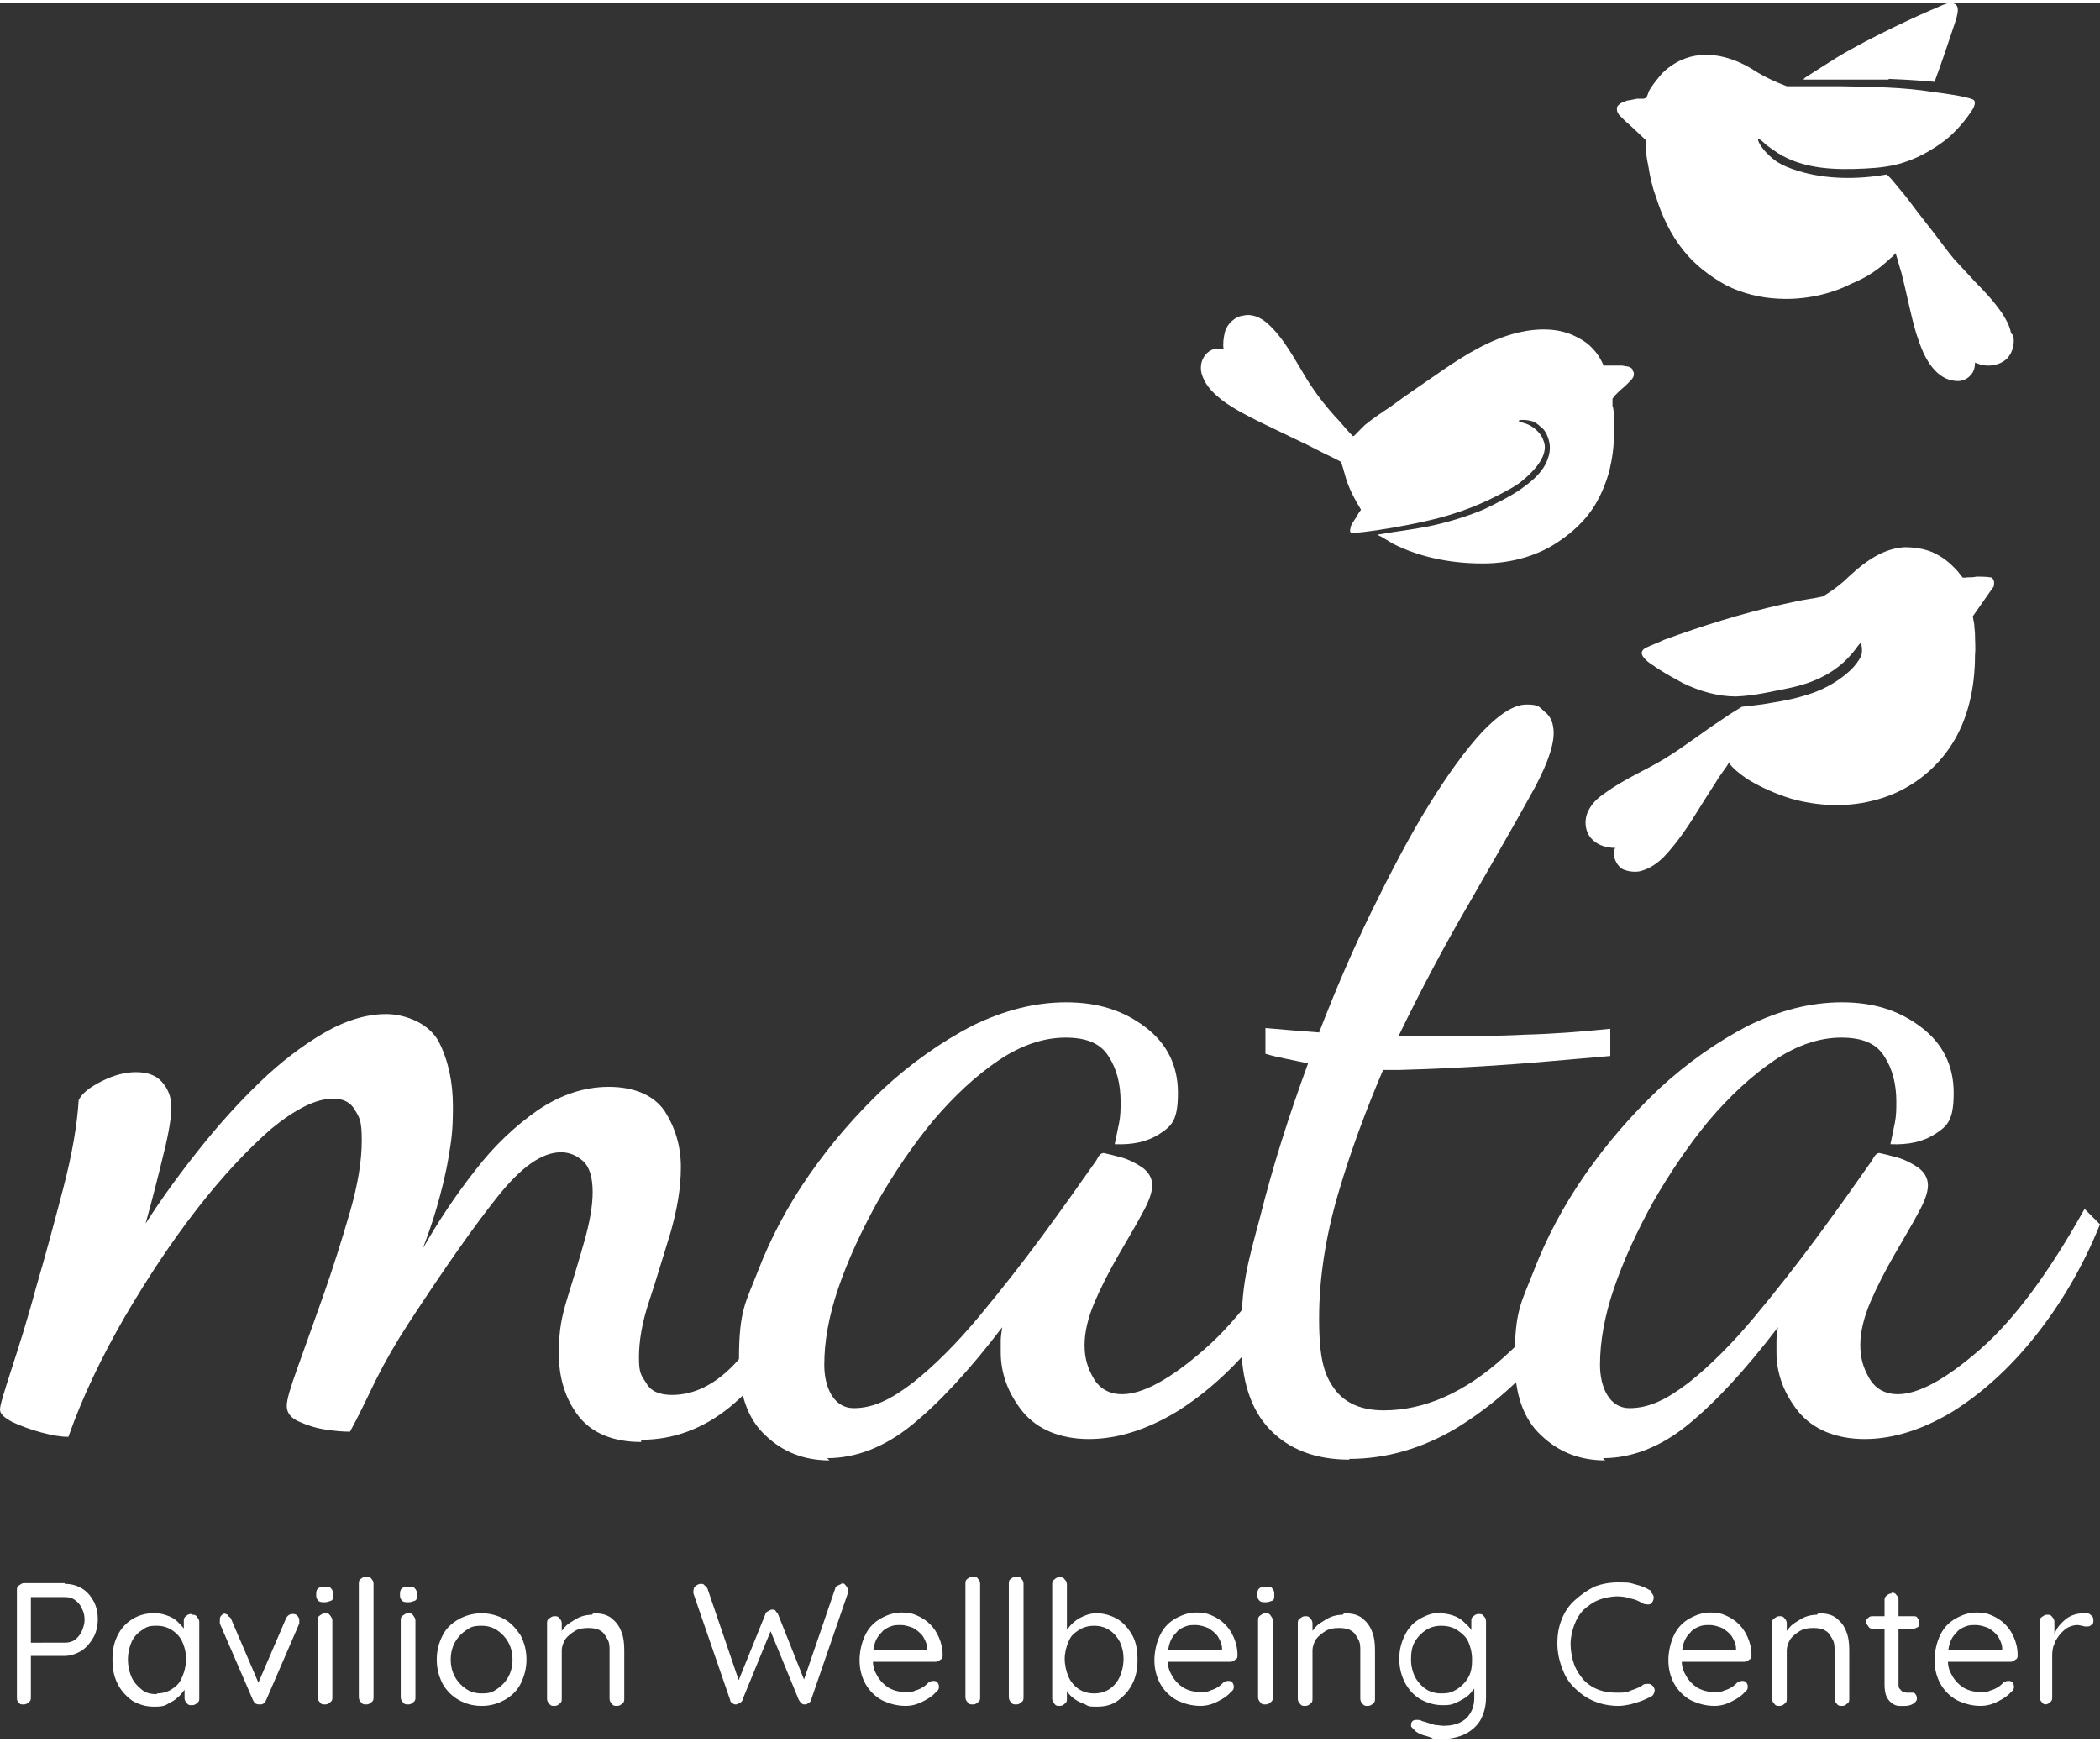 <?xml version="1.0" encoding="UTF-8"?> <svg xmlns="http://www.w3.org/2000/svg" preserveAspectRatio="xMidYMid meet" data-bbox="8.4 4.5 285.6 236.1" viewBox="8.4 4.5 285.6 236.1" height="248.9" width="300" data-type="color" role="presentation" aria-hidden="true" aria-label=""><rect x="8.4" y="4.5" width="285.6" height="236.1" fill="#333333" stroke="none"/><g><path fill="#ffffff" d="M230.6 54.7v.4c0 .2-.2.5-.5.8l-.6.6-.8.7-.7.7-.3.4v1c.1 0 .2 1.2.2 1.2V63c0 1.7-.2 3.3-.6 5-.5 1.9-1.3 3.8-2.4 5.4s-2.6 3-4.2 4.1c-2.9 2.1-6.5 3.1-10 3.2-4.4.1-9-.7-12.9-2.7-.7-.4-1.4-.9-2.1-1.2 2.2-.4 4.8-.7 6.8-1.1 2.5-.5 5.2-1.3 7.6-2.3 1.7-.8 3.5-1.7 5-2.7 1.4-1 2.7-2 3.5-3.5.5-1.1.8-2.1.4-3.4-.2-.6-.5-1.3-1.1-1.7-.3-.3-.6-.5-1-.7-1.2-.4-2.9-.2-1.3.2s2.4 1.7 2.5 1.9c.2.4.4.9.4 1.4 0 2.1-2.6 4.2-3.5 4.9-1.3.9-2.8 1.6-4.2 2.3-1.5.7-3 1.3-4.6 1.8-4.4 1.5-13.7 2.9-14.1 2.6-.2-.2 0-.6 0-.8.1-.3.3-.6.5-.9.3-.4.5-.9.9-1.4-.8-1.3-1.5-2.6-2-4.1-.1-.4-.7-2.4-.7-2.4-.9-.5-1.8-.9-2.6-1.3-1-.5-1.9-1-2.8-1.4-1.9-.9-3.7-1.8-5.6-2.7-1.8-.9-3.6-1.8-5.2-3-1-.8-2.1-1.8-2.6-3.1-.3-.7-.4-1.5-.1-2.3s1-1.5 1.9-1.6h1c-.1-.7 0-1.5.2-2.3.3-1.1 1.4-2.1 2.5-2.2 1.2-.3 2.4.3 3.2 1 2.3 2 3.8 5 5.4 7.6 1.3 2.1 2.8 4 4.5 5.8.6.7 1.2 1.4 1.8 2 .2 0 .6-.5.7-.6l.9-.9c1.1-.9 2.3-1.7 3.5-2.5 2.3-1.7 4.7-3.3 7-4.9 3.2-2.2 6.6-4.3 10.4-5.2 2.6-.6 5.6-.7 8.1.7.8.4 1.5.9 2.1 1.6.6.6 1.1 1.5 1.4 2.2h2.5l.6.1c.3 0 .7.2.8.4.1 0 0 .3.2.4" data-color="1"></path><path fill="#ffffff" d="m279.5 83.9-2.8 4 .2 1.1c0 .5.1.9.1 1.4 0 .9.1 1.9 0 2.8 0 4.3-.9 8.8-3.4 12.5s-6.3 6.3-10.6 7.3c-3.6.9-7.5.7-11-.3-2-.6-4-1.5-5.7-2.5-1.4-.9-2.4-1.8-2.7-2.3v-.2c-.5.9-1.3 1.8-1.8 2.7-1.1 1.7-1.8 2.8-2.6 4.1-1.3 2.1-2.7 4.2-4.5 6.1-.9.9-2 1.7-3.4 2-.7.1-1.5 0-2.2-.3-.7-.4-1.2-1.3-1.2-2.1 0-.3 0-.6.2-.8-1.1 0-2.3-.3-3.1-1.1-1-.9-1.2-2.5-.7-3.7s1.4-2 2.3-2.6c2.7-2 5.7-3.2 8.3-4.8s5-3.5 7.6-5.2c1-.7 1.8-1.2 2.8-1.8 0 0 2.9-.3 3.8-.5 2-.3 3.9-.7 5.9-1.4 1.9-.7 3.6-1.7 5.1-3.1.5-.5 1.1-1.2 1.4-1.9s0-1.8 0-1.8c-.1 0-.3.3-.4.4-.5.7-1 1.3-1.6 1.9-2 2-4.7 3.2-7.5 3.8-2.5.5-4.9 1.1-7.5 1.2-2.5 0-4.9-.7-7.2-1.8-1.1-.6-2.2-1.2-3.3-1.9-.7-.5-1.7-1-2.2-1.8-.3-.5 0-.9.4-1.1.8-.4 1.7-.7 2.5-1.1 5.2-1.9 10.6-3.6 16-4.8 1.3-.3 2.7-.6 4-.8.2 0 1.1-.2 1.6-.3 1-.6 2-1.3 2.9-2.1 2.1-2 4.8-4.4 8.2-4.6 1.7 0 3.4.3 4.8 1.2.7.4 1.3.9 1.9 1.5.3.3.6.6.8.9l.4.5c0 .1.7 0 .7 0 .4 0 .8 0 1.2-.1.2 0 1.4 0 1.9.1.3 0 .4.3.5.6 0 .2 0 .5-.1.8Z" data-color="1"></path><path fill="#ffffff" d="M265.2 14.8c3 .1 6.2.4 6.3.4 1-2.7 1.8-5.1 2.7-7.8.5-1.5.9-2.9-.5-2.9-.4 0-.6 0-2.1.7-1.5.6-8.8 3.9-13.4 6.7-1.3.8-3.3 2.1-4.1 2.6-.2.1-.5.4-.4.4h11.6Z" data-color="1"></path><path fill="#ffffff" d="M281.9 49.4c-.2-1.1-.7-1.9-1.2-2.7-1.1-1.6-2.3-2.9-3.6-4.2-.8-.9-1.6-1.7-2.4-2.6-.8-.8-1.5-1.8-2.2-2.7-1.4-1.9-2.9-3.7-4.3-5.6-.8-1.1-1.7-2.1-2.6-3.2l-.6-.6c-3.9.7-8.3.7-12.1-.5-1-.3-2-.7-2.8-1.2-2.3-1.6-3-3.5-2.4-3.1.2.2.3.2.5.4.6.6 1.3 1 2 1.5 3.5 2.2 7.8 2.3 11.8 2.1 2-.1 3.9-.3 5.8-1 1.7-.6 3.3-1.5 4.8-2.6.1-.1.3-.2.4-.3 1.4-1.1 2.7-2.7 3.3-3.6.7-.9.9-1.7.4-1.9-.9-.4-3.6-.8-5.3-1-4.2-.7-8.5-.7-12.7-.8h-7.3c-1.6-.6-3.1-1.3-4.5-2.2-2.4-1.5-5.5-2.6-8.6-1.8-1.5.4-2.8 1.2-3.9 2.3-.5.6-1 1.2-1.4 1.8-.2.3-.4.6-.5 1l-.2.5-.4.1h-.9c-.3.1-.6.1-.9.2 0 0-.5 0-.7.2-.3 0-.5.2-.7.3-.2.2-.4.3-.4.6s0 .5.3.9l.8.8 1 .9 1.8 1.7v.7l.1 1c0 .7.2 1.4.3 2 .2 1.3.5 2.7 1 4 .8 2.6 2 5.2 3.8 7.4 1.5 1.9 3.6 3.5 5.8 4.7 2.2 1.1 4.7 1.7 7.1 1.8 3.4.2 7.1-.6 9.8-2 2.2-.9 3.7-1.9 5.4-3.5.3-.2.5-.5.7-.7.3.9.5 1.8.8 2.7.7 2.7 1.2 5.5 2 8.2.6 1.8 1.2 3.7 2.7 5.2.7.7 1.7 1.3 3 1.3.6 0 1.3-.3 1.7-.8.5-.5.6-1.2.6-1.7.5.2 1.1.4 1.8.4.9 0 1.9-.3 2.6-1 .8-.9 1-2.1.8-3.1Z" data-color="1"></path><path fill="#ffffff" d="M17.2 219.5c.9 0 1.6.2 2.3.6s1.2 1 1.6 1.7.6 1.6.6 2.5-.2 1.8-.6 2.5-.9 1.3-1.6 1.8c-.7.4-1.5.7-2.3.7h-4.8l.2-.3v5.9c0 .3 0 .5-.3.7-.2.2-.4.3-.7.3s-.5 0-.7-.3c-.2-.2-.2-.4-.2-.7v-14.5c0-.3 0-.5.3-.7s.4-.3.7-.3h5.5Zm0 8c.5 0 1-.1 1.4-.4s.7-.7.9-1.1c.2-.5.4-1 .4-1.6s-.1-1.1-.4-1.6c-.2-.5-.5-.8-.9-1.1s-.8-.4-1.4-.4h-4.8l.2-.3v6.7l-.2-.2z" data-color="1"></path><path fill="#ffffff" d="M34.5 223.7c.3 0 .5 0 .7.3s.3.4.3.7V235c0 .3 0 .5-.3.7-.2.2-.4.3-.7.3s-.5 0-.7-.3c-.2-.2-.3-.4-.3-.7v-2.2h.4c0 .3-.1.7-.4 1.1s-.6.8-1 1.1c-.4.4-.9.6-1.4.9s-1.2.3-1.8.3c-1.1 0-2-.3-2.9-.8-.8-.6-1.5-1.3-2-2.3s-.7-2-.7-3.3.2-2.3.7-3.3a5.37 5.37 0 0 1 4.8-3c1 0 1.3.1 1.9.3q.9.3 1.5.9c.4.4.8.8 1 1.2.2.5.4.9.4 1.4h-.6v-2.7c0-.3 0-.5.3-.7.2-.2.4-.3.7-.3Zm-4.8 10.7q1.2 0 2.1-.6c.9-.6 1.1-1 1.4-1.7s.5-1.5.5-2.4-.2-1.6-.5-2.3-.8-1.2-1.4-1.6q-.9-.6-2.1-.6c-1.2 0-1.4.2-2 .6s-1.1.9-1.4 1.6-.5 1.5-.5 2.4.2 1.7.5 2.4.8 1.2 1.4 1.7 1.3.6 2.1.6Z" data-color="1"></path><path fill="#ffffff" d="M38.9 223.6c.2 0 .4 0 .5.2s.3.2.4.4l3.9 9.1-.4.2 4-9.3q.3-.6.9-.6c.2 0 .4 0 .6.2q.3.3.3.6v.5l-4.5 10.4c-.2.4-.4.6-.8.6-.2 0-.4 0-.6-.1s-.3-.3-.4-.5l-4.5-10.4v-.5c0-.2 0-.4.2-.6s.4-.3.7-.3Z" data-color="1"></path><path fill="#ffffff" d="M52.6 222c-.4 0-.7 0-.9-.2s-.3-.4-.3-.7v-.3c0-.3.1-.6.3-.7.2-.2.5-.2.9-.2s.7 0 .8.2c.2.2.3.4.3.7v.3c0 .3 0 .6-.3.7s-.5.2-.9.2Zm1 12.9c0 .3 0 .5-.3.7-.2.2-.4.3-.7.3s-.5 0-.7-.3c-.2-.2-.3-.4-.3-.7v-10.4c0-.3 0-.5.3-.7s.4-.3.7-.3.5 0 .7.3.3.4.3.7z" data-color="1"></path><path fill="#ffffff" d="M59.2 234.9c0 .3 0 .5-.3.7-.2.2-.4.3-.7.3s-.5 0-.7-.3c-.2-.2-.3-.4-.3-.7v-15.4c0-.3 0-.5.3-.7s.4-.3.7-.3.5 0 .7.3c.2.2.3.4.3.7z" data-color="1"></path><path fill="#ffffff" d="M64 222c-.4 0-.7 0-.9-.2s-.3-.4-.3-.7v-.3c0-.3.1-.6.3-.7.2-.2.5-.2.9-.2s.7 0 .8.2c.2.2.3.4.3.7v.3c0 .3 0 .6-.3.7s-.5.2-.9.2Zm.9 12.9c0 .3 0 .5-.3.7-.2.2-.4.3-.7.3s-.5 0-.7-.3c-.2-.2-.3-.4-.3-.7v-10.4c0-.3 0-.5.3-.7s.4-.3.7-.3.5 0 .7.3.3.4.3.7z" data-color="1"></path><path fill="#ffffff" d="M80 229.8c0 1.2-.3 2.3-.8 3.3s-1.3 1.7-2.2 2.2-1.9.8-3.1.8-2.2-.3-3.1-.8-1.7-1.3-2.2-2.2c-.5-1-.8-2-.8-3.3s.3-2.3.8-3.3 1.3-1.7 2.2-2.2 2-.8 3.1-.8 2.2.3 3.1.8 1.6 1.3 2.2 2.2c.5 1 .8 2 .8 3.3m-1.9 0q0-1.35-.6-2.4c-.4-.7-.9-1.2-1.5-1.6q-.9-.6-2.1-.6c-1.2 0-1.5.2-2.1.6s-1.1.9-1.5 1.6-.6 1.5-.6 2.4.2 1.7.6 2.4.9 1.2 1.5 1.6q.9.6 2.1.6c1.2 0 1.5-.2 2.1-.6s1.1-.9 1.5-1.6q.6-1.05.6-2.4" data-color="1"></path><path fill="#ffffff" d="M89.1 223.5c1.1 0 1.9.2 2.5.7s1 1 1.3 1.8c.3.7.4 1.6.4 2.5v6.6c0 .3 0 .5-.3.7-.2.2-.4.3-.7.3s-.5 0-.7-.3c-.2-.2-.3-.4-.3-.7v-6.5c0-.6 0-1.1-.3-1.6s-.5-.9-.9-1.1c-.4-.3-1-.4-1.7-.4s-1.3.1-1.8.4-1 .7-1.3 1.1c-.3.5-.5 1-.5 1.6v6.5c0 .3 0 .5-.3.7-.2.2-.4.3-.7.3s-.5 0-.7-.3c-.2-.2-.3-.4-.3-.7v-10.2c0-.3 0-.5.3-.7s.4-.3.7-.3.5 0 .7.3c.2.2.3.4.3.7v1.7l-.5.5c0-.4.3-.8.5-1.2.3-.4.6-.8 1.1-1.1s.9-.6 1.4-.8 1.1-.3 1.6-.3Z" data-color="1"></path><path fill="#ffffff" d="M122.7 219.4c.3 0 .5 0 .7.3.2.2.3.4.3.7v.4l-5 14.5c0 .2-.2.3-.3.4-.2.1-.3.2-.5.2s-.4 0-.5-.2c-.2-.1-.3-.3-.4-.5l-3.9-9.5h.2l-3.9 9.5c0 .2-.2.4-.4.5s-.4.2-.5.2c-.2 0-.3 0-.5-.2-.2-.1-.3-.2-.3-.4l-5-14.5v-.3c0-.3.1-.6.3-.7.2-.2.5-.3.7-.3s.4 0 .5.2c.2.1.3.3.4.4L109 233h-.3l3.8-9.4c0-.2.2-.3.4-.4s.3-.2.5-.2.4 0 .5.2.3.3.3.4l3.7 9.3h-.3c0 .1 4.4-12.8 4.4-12.8 0-.2.2-.3.4-.4s.4-.2.6-.2Z" data-color="1"></path><path fill="#ffffff" d="M131.6 236.1c-1.2 0-2.3-.3-3.3-.8-.9-.5-1.7-1.3-2.2-2.2s-.8-2-.8-3.2.3-2.5.8-3.5 1.2-1.7 2.1-2.2 1.8-.8 2.8-.8 1.4.1 2.1.4q1.05.45 1.8 1.2t1.2 1.8c.3.7.5 1.5.5 2.4 0 .2 0 .5-.3.6-.2.2-.4.3-.7.3h-9.3l-.4-1.6h9l-.4.3v-.5c0-.6-.3-1.2-.6-1.7-.4-.5-.8-.8-1.3-1.1-.5-.2-1.1-.4-1.7-.4s-.9 0-1.4.2-.9.4-1.2.8c-.4.4-.7.8-.9 1.4q-.3.9-.3 2.1c0 1.2.2 1.7.6 2.4s.9 1.2 1.5 1.6c.7.4 1.4.6 2.3.6s1 0 1.4-.2c.4-.1.8-.3 1.1-.5s.5-.4.7-.6c.2-.1.4-.2.6-.2s.4 0 .6.2c.1.2.2.3.2.6s-.1.5-.4.7c-.4.5-1 .9-1.8 1.3s-1.5.6-2.4.6Z" data-color="1"></path><path fill="#ffffff" d="M141.7 234.9c0 .3 0 .5-.3.7-.2.2-.4.3-.7.3s-.5 0-.7-.3c-.2-.2-.3-.4-.3-.7v-15.4c0-.3 0-.5.3-.7s.4-.3.7-.3.5 0 .7.3c.2.2.3.4.3.7z" data-color="1"></path><path fill="#ffffff" d="M147.6 234.9c0 .3 0 .5-.3.7-.2.2-.4.3-.7.3s-.5 0-.7-.3c-.2-.2-.3-.4-.3-.7v-15.4c0-.3 0-.5.3-.7s.4-.3.7-.3.5 0 .7.3c.2.2.3.4.3.7z" data-color="1"></path><path fill="#ffffff" d="M157.5 223.5c1.1 0 2 .3 2.9.8.8.5 1.5 1.3 2 2.2s.7 2 .7 3.3-.2 2.3-.7 3.3-1.2 1.7-2 2.3-1.8.8-2.8.8-1.1 0-1.6-.3c-.5-.2-1-.4-1.4-.7s-.8-.6-1-1c-.3-.4-.5-.7-.6-1.1l.5-.3v2.3c0 .3 0 .5-.3.7-.2.2-.4.3-.7.3s-.5 0-.7-.3-.3-.4-.3-.7v-15.5c0-.3 0-.5.3-.7.2-.2.4-.3.7-.3s.5 0 .7.3c.2.2.3.4.3.7v7.2l-.4-.2c.1-.4.3-.8.6-1.1.3-.4.6-.7 1-1s.8-.5 1.3-.7q.75-.3 1.5-.3m-.3 1.7q-1.2 0-2.1.6c-.9.6-1.1.9-1.4 1.6s-.5 1.5-.5 2.3.2 1.7.5 2.4.8 1.3 1.4 1.7 1.3.6 2.1.6 1.5-.2 2.1-.6 1.1-1 1.4-1.7.5-1.5.5-2.4-.2-1.7-.5-2.3-.8-1.2-1.4-1.6-1.3-.6-2.1-.6" data-color="1"></path><path fill="#ffffff" d="M171.7 236.1c-1.2 0-2.3-.3-3.3-.8-.9-.5-1.7-1.3-2.2-2.2s-.8-2-.8-3.2.3-2.5.8-3.5 1.2-1.7 2.1-2.2 1.8-.8 2.8-.8 1.4.1 2.1.4q1.05.45 1.8 1.2t1.2 1.8c.3.7.5 1.5.5 2.4 0 .2 0 .5-.3.6-.2.2-.4.3-.7.3h-9.3l-.4-1.6h9l-.4.3v-.5c0-.6-.3-1.2-.6-1.7-.4-.5-.8-.8-1.3-1.1-.5-.2-1.1-.4-1.7-.4s-.9 0-1.4.2-.9.4-1.2.8c-.4.4-.7.8-.9 1.4q-.3.9-.3 2.1c0 1.2.2 1.7.6 2.4s.9 1.2 1.5 1.6c.7.4 1.4.6 2.3.6s1 0 1.4-.2c.4-.1.8-.3 1.1-.5s.5-.4.7-.6c.2-.1.4-.2.6-.2s.4 0 .6.2c.1.2.2.3.2.6s-.1.5-.4.7c-.4.5-1 .9-1.8 1.3s-1.5.6-2.4.6Z" data-color="1"></path><path fill="#ffffff" d="M180.6 222c-.4 0-.7 0-.9-.2s-.3-.4-.3-.7v-.3c0-.3.1-.6.3-.7.2-.2.5-.2.9-.2s.7 0 .8.2c.2.2.3.4.3.7v.3c0 .3 0 .6-.3.7s-.5.2-.9.2Zm.9 12.9c0 .3 0 .5-.3.7-.2.2-.4.3-.7.3s-.5 0-.7-.3c-.2-.2-.3-.4-.3-.7v-10.4c0-.3 0-.5.3-.7s.4-.3.7-.3.5 0 .7.3.3.4.3.7z" data-color="1"></path><path fill="#ffffff" d="M191.2 223.5c1.1 0 1.9.2 2.5.7s1 1 1.3 1.8c.3.7.4 1.6.4 2.5v6.6c0 .3 0 .5-.3.7-.2.2-.4.3-.7.3s-.5 0-.7-.3c-.2-.2-.3-.4-.3-.7v-6.5c0-.6 0-1.1-.3-1.6s-.5-.9-.9-1.1c-.4-.3-1-.4-1.7-.4s-1.3.1-1.8.4-1 .7-1.3 1.1c-.3.5-.5 1-.5 1.6v6.5c0 .3 0 .5-.3.7-.2.2-.4.3-.7.3s-.5 0-.7-.3c-.2-.2-.3-.4-.3-.7v-10.2c0-.3 0-.5.3-.7s.4-.3.7-.3.5 0 .7.3c.2.2.3.4.3.7v1.7l-.5.5c0-.4.3-.8.5-1.2.3-.4.6-.8 1.1-1.1s.9-.6 1.4-.8 1.1-.3 1.6-.3Z" data-color="1"></path><path fill="#ffffff" d="M204.1 223.5c.7 0 1.3.1 1.9.3q.9.3 1.5.9c.4.4.8.7 1 1.1s.4.8.4 1.1l-.4-.3v-2c0-.3 0-.5.3-.7.2-.2.4-.3.7-.3s.5 0 .7.3c.2.2.3.4.3.7v10.3c0 1.3-.3 2.3-.8 3.2-.5.8-1.3 1.5-2.2 1.9q-1.35.6-3 .6c-1.65 0-1 0-1.5-.2s-1.1-.3-1.5-.5-.7-.4-.8-.6c-.2-.2-.4-.3-.4-.5s0-.4.1-.5q.15-.3.6-.3c.45 0 .5 0 .9.2.1 0 .4.1.7.2s.6.2 1 .3c.4 0 .8.1 1.1.1 1.3 0 2.3-.3 3.1-1 .7-.7 1.1-1.6 1.1-2.8v-2.2h.3c0 .6-.3 1-.6 1.3-.3.4-.6.7-1.1 1s-.9.5-1.4.7-1 .2-1.5.2c-1.1 0-2.1-.3-3-.8s-1.6-1.3-2.1-2.2c-.5-1-.8-2-.8-3.3s.3-2.3.8-3.3 1.2-1.7 2.1-2.2 1.8-.8 2.9-.8Zm.3 1.7q-1.2 0-2.1.6c-.6.4-1.1.9-1.5 1.6s-.5 1.5-.5 2.4.2 1.6.5 2.3c.4.7.8 1.2 1.5 1.7q.9.6 2.1.6c1.2 0 1.5-.2 2.2-.6.6-.4 1.1-.9 1.5-1.6s.5-1.5.5-2.4-.2-1.7-.5-2.4-.9-1.2-1.5-1.6-1.3-.6-2.2-.6" data-color="1"></path><path fill="#ffffff" d="M232.8 220.6c.3.1.4.4.5.6 0 .3 0 .5-.2.8-.1.2-.3.3-.5.3s-.4 0-.7-.1c-.5-.3-1.1-.6-1.7-.7-.6-.2-1.2-.3-1.9-.3s-1.8.2-2.5.5c-.8.3-1.4.8-2 1.3-.6.6-1 1.3-1.3 2.1s-.5 1.7-.5 2.6.2 2 .5 2.8.8 1.5 1.3 2.1c.6.6 1.2 1 2 1.3s1.6.4 2.5.4 1.3 0 1.9-.3c.6-.2 1.2-.4 1.7-.8.2-.1.4-.1.7-.1q.3 0 .6.3c.2.3.3.5.2.8s-.2.5-.4.6c-.4.2-.8.4-1.3.6s-1 .3-1.6.5c-.5.1-1.1.2-1.6.2-1.1 0-2.2-.2-3.2-.6s-1.9-1-2.6-1.7q-1.2-1.05-1.8-2.7c-.4-1-.7-2.2-.7-3.5s.2-2.3.6-3.3 1-1.9 1.8-2.6 1.6-1.3 2.6-1.8q1.5-.6 3.3-.6c1.8 0 1.6.1 2.4.3q1.2.3 2.1.9Z" data-color="1"></path><path fill="#ffffff" d="M241.6 236.1c-1.2 0-2.3-.3-3.3-.8-.9-.5-1.7-1.3-2.2-2.2s-.8-2-.8-3.2.3-2.5.8-3.5 1.2-1.7 2.1-2.2 1.8-.8 2.8-.8 1.4.1 2.1.4q1.05.45 1.8 1.2t1.2 1.8c.3.7.5 1.5.5 2.4 0 .2 0 .5-.3.6-.2.2-.4.3-.7.3h-9.3l-.4-1.6h9l-.4.3v-.5c0-.6-.3-1.2-.6-1.7-.4-.5-.8-.8-1.3-1.1-.5-.2-1.1-.4-1.7-.4s-.9 0-1.4.2-.9.4-1.2.8c-.4.4-.7.8-.9 1.4q-.3.9-.3 2.1c0 1.2.2 1.7.6 2.4s.9 1.2 1.5 1.6c.7.4 1.4.6 2.3.6s1 0 1.4-.2c.4-.1.8-.3 1.1-.5s.5-.4.7-.6c.2-.1.4-.2.6-.2s.4 0 .6.2c.1.2.2.3.2.6s-.1.5-.4.7c-.4.5-1 .9-1.8 1.3s-1.5.6-2.4.6Z" data-color="1"></path><path fill="#ffffff" d="M255.7 223.5c1.1 0 1.9.2 2.5.7s1 1 1.3 1.8c.3.7.4 1.6.4 2.5v6.6c0 .3 0 .5-.3.7-.2.2-.4.3-.7.3s-.5 0-.7-.3c-.2-.2-.3-.4-.3-.7v-6.5c0-.6 0-1.1-.3-1.6s-.5-.9-.9-1.1c-.4-.3-1-.4-1.7-.4s-1.3.1-1.8.4-1 .7-1.3 1.1c-.3.5-.5 1-.5 1.6v6.5c0 .3 0 .5-.3.7-.2.2-.4.3-.7.3s-.5 0-.7-.3c-.2-.2-.3-.4-.3-.7v-10.2c0-.3 0-.5.3-.7s.4-.3.7-.3.5 0 .7.3c.2.2.3.4.3.7v1.7l-.5.5c0-.4.3-.8.5-1.2.3-.4.6-.8 1.1-1.1s.9-.6 1.4-.8 1.1-.3 1.6-.3Z" data-color="1"></path><path fill="#ffffff" d="M263.1 223.9h5.5c.3 0 .5 0 .6.3.2.2.2.4.2.6s0 .5-.2.6-.4.2-.6.2h-5.5c-.2 0-.4 0-.6-.3s-.3-.4-.3-.6 0-.4.3-.6c.2-.2.4-.2.6-.2m2.5-3.2c.3 0 .5 0 .7.3.2.2.3.4.3.7V233c0 .4 0 .7.2.8.1.2.3.3.4.4.2 0 .4.1.5.1h.8c.1 0 .3 0 .4.2.1.1.2.3.2.6s-.2.5-.5.7-.7.3-1.1.3h-.8q-.45 0-.9-.3c-.3-.2-.6-.5-.8-.9s-.3-1-.3-1.7v-11.4c0-.3 0-.5.3-.7.2-.2.4-.3.7-.3Z" data-color="1"></path><path fill="#ffffff" d="M277.8 236.1c-1.2 0-2.3-.3-3.3-.8-.9-.5-1.7-1.3-2.2-2.2s-.8-2-.8-3.2.3-2.5.8-3.5 1.2-1.7 2.1-2.2 1.8-.8 2.8-.8 1.4.1 2.1.4q1.05.45 1.8 1.2t1.2 1.8c.3.7.5 1.5.5 2.4 0 .2 0 .5-.3.6-.2.2-.4.3-.7.3h-9.3l-.4-1.6h9l-.4.3v-.5c0-.6-.3-1.2-.6-1.7-.4-.5-.8-.8-1.3-1.1-.5-.2-1.1-.4-1.7-.4s-.9 0-1.4.2-.9.4-1.2.8c-.4.4-.7.8-.9 1.4q-.3.9-.3 2.1c0 1.2.2 1.7.6 2.4s.9 1.2 1.5 1.6c.7.4 1.4.6 2.3.6s1 0 1.4-.2c.4-.1.8-.3 1.1-.5s.5-.4.7-.6c.2-.1.4-.2.6-.2s.4 0 .6.2c.1.2.2.3.2.6s-.1.5-.4.7c-.4.5-1 .9-1.8 1.3s-1.5.6-2.4.6Z" data-color="1"></path><path fill="#ffffff" d="M286.8 235.9c-.3 0-.5 0-.7-.3-.2-.2-.3-.4-.3-.7v-10.2c0-.3 0-.5.3-.7s.4-.3.7-.3.5 0 .7.3c.2.2.3.4.3.7v3.1l-.3-.5c0-.5.3-1 .5-1.4.2-.5.6-.9.9-1.2.4-.4.8-.7 1.3-.9s1-.3 1.6-.3.7 0 .9.2c.3.2.4.4.4.7s0 .6-.3.7c-.2.2-.4.2-.6.2s-.4 0-.6-.1c-.2 0-.4-.1-.7-.1s-.8.1-1.2.3-.7.5-1.1.9c-.3.4-.6.8-.8 1.3s-.3 1-.3 1.6v5.7c0 .3 0 .5-.3.7-.2.2-.4.3-.7.3Z" data-color="1"></path><path fill="#ffffff" d="M95.6 200.2c-3.8 0-6.7-1.2-8.5-3.5s-2.7-5.2-2.7-8.5.4-5.1 1.2-7.7 1.6-5.2 2.3-7.7 1.1-4.7 1.1-6.6-.4-3.4-1.3-4.2q-1.35-1.2-3-1.2c-2.6 0-5.4 2-8.6 6S68.9 176.5 64 184q-2.55 3.9-4.5 7.8c-1.3 2.7-2.4 5-3.5 7-1 0-2.1-.1-3.4-.3s-2.5-.6-3.6-1.1-1.6-1.2-1.6-2.1.5-2.5 1.5-5.3 2.2-6.1 3.5-9.8 2.5-7.5 3.6-11.3 1.6-7 1.6-9.7-.3-3.1-.9-4.1c-.6-1.1-1.6-1.6-3-1.6-2.3 0-5.1 1.4-8.4 4.1-3.2 2.8-6.6 6.4-10.1 10.9s-6.8 9.5-9.9 14.8c-3.1 5.4-5.7 10.8-7.6 16.2-1 0-2.2-.2-3.7-.6s-2.8-.9-3.9-1.4c-1.1-.6-1.7-1.1-1.7-1.7s.5-2.2 1.5-5.3 2.2-6.8 3.4-11.3c1.3-4.4 2.5-8.9 3.7-13.5q1.8-6.9 2.1-12c.5-1 1.6-1.8 3.2-2.6s3.1-1.2 4.6-1.2 2.7.4 3.5 1.3 1.3 2 1.3 3.4-.3 3.4-1 6.2c-.7 2.9-1.5 6.1-2.5 9.7 2.1-3.3 4.5-6.6 7.2-10s5.4-6.4 8.3-9.2 5.8-5 8.7-6.7 5.8-2.6 8.5-2.6 5.9 1.3 7.2 3.8c1.3 2.6 1.9 5.5 1.9 8.8s-.2 4.5-.6 6.9-1 4.7-1.6 6.8-1.3 4-1.9 5.6c2.1-3.7 4.5-7.3 7.1-10.6 2.6-3.4 5.5-6.1 8.5-8.2 3.1-2.1 6.3-3.2 9.7-3.2s6.1 1.1 7.6 3.3c1.4 2.2 2.2 4.7 2.2 7.6s-.5 5.7-1.4 8.9c-1 3.2-1.9 6.3-2.9 9.3s-1.4 5.5-1.4 7.7.3 2.4 1 3.5c.6 1.1 1.8 1.6 3.5 1.6 3 0 5.8-1.4 8.4-4.1s5.1-6 7.3-9.9c2.3-3.9 4.2-7.6 5.8-11.3l2.1 2.7c-1.7 4.4-3.9 8.8-6.5 13.2q-4.05 6.75-9.3 11.1c-3.6 2.9-7.6 4.4-12 4.4Z" data-color="1"></path><path fill="#ffffff" d="M121.2 202.7c-3.4 0-6.3-1.1-8.7-3.4q-3.6-3.3-3.6-10.2c0-6.9.9-7.8 2.6-12.2s4-8.8 7-13.1 6.4-8.2 10.1-11.7c3.8-3.5 7.8-6.3 12-8.5 4.3-2.1 8.5-3.2 12.8-3.2s7.8 1.1 10.8 3.4c2.9 2.2 4.4 5.2 4.4 8.9s-.8 4.5-2.5 5.6-3.7 1.5-6.1 1.4c.2-1 .4-1.9.6-2.9s.2-1.9.2-2.9c0-2.3-.5-4.4-1.6-6.1-1.1-1.8-3-2.6-5.9-2.6s-6 1-9.1 3.1-6 4.8-8.9 8.2c-2.8 3.4-5.3 7.1-7.6 11.1-2.2 4-4 7.9-5.3 11.7s-1.9 7.3-1.9 10.4 1.3 5.9 4 5.9 5.1-1.2 8.1-3.5c2.9-2.3 5.9-5.3 8.9-8.9q4.5-5.4 8.7-11.1c2.8-3.8 5.2-7.2 7.3-10.2.3-.6.6-1 1-1q.75.15 2.4.6c1.1.3 2 .8 2.9 1.4.8.6 1.3 1.4 1.3 2.4s-.5 2.3-1.4 3.9c-.9 1.7-2 3.5-3.2 5.6s-2.3 4.2-3.2 6.3-1.4 4.1-1.4 5.9.4 3.1 1.2 4.5 2.1 2.2 3.9 2.2c2.8 0 6.5-2 11.2-6.1s9.4-10.5 14.2-19.1l2.1 2.1c-2.3 5.7-5.3 10.8-8.8 15.2s-7.3 7.8-11.3 10.3c-4 2.4-8 3.7-11.9 3.7s-7-1.3-9-3.7q-3-3.75-3-8.1v-1.6c0-.5.1-1.1.2-1.8-4.5 5.9-8.6 10.3-12.3 13.3s-7.6 4.5-11.5 4.5Z" data-color="1"></path><path fill="#ffffff" d="M191.9 202.6c-4.6 0-8.2-1.4-10.8-4.1q-3.9-4.05-3.9-12c0-7.95.8-10.2 2.6-17 1.7-6.8 3.9-13.7 6.5-20.8-1-.2-1.9-.4-2.9-.6s-1.9-.4-2.9-.7v-3.5c1.2.1 2.3.2 3.5.3s2.4.2 3.8.3c2.2-5.7 4.6-11.3 7.2-16.6s5.1-10.1 7.7-14.3 5-7.5 7.3-10c2.3-2.4 4.3-3.7 6-3.7s1.7.3 2.5 1c.8.6 1.2 1.6 1.2 2.9 0 1.9-1.1 4.9-3.4 8.9-2.2 4-5 8.8-8.2 14.4-3.2 5.5-6.4 11.5-9.5 17.9h5.6c3.9 0 7.8 0 11.6-.2 3.8-.1 7.7-.4 11.6-.8v3.7c-5.9.5-11.1 1-15.8 1.3q-7.05.45-12.9.6h-2.2c-2.3 5.4-4.4 11-6.1 16.8s-2.6 11.5-2.6 17 .7 7.7 2.1 9.6 3.6 2.9 6.7 2.9c5.5 0 11-2.4 16.4-7.3 5.4-4.8 10.1-11.5 14.3-19.9l2.1 1.6c-2.7 6.1-6 11.5-9.9 16.4s-8.3 8.7-13 11.6c-4.7 2.8-9.6 4.2-14.6 4.2Z" data-color="1"></path><path fill="#ffffff" d="M226.7 202.7c-3.4 0-6.3-1.1-8.7-3.4q-3.6-3.3-3.6-10.2c0-6.9.9-7.8 2.6-12.2s4-8.8 7-13.1 6.4-8.2 10.1-11.7c3.8-3.5 7.8-6.3 12-8.5 4.3-2.1 8.5-3.2 12.8-3.2s7.8 1.1 10.8 3.4c2.9 2.2 4.4 5.2 4.4 8.9s-.8 4.5-2.5 5.6-3.7 1.5-6.1 1.4c.2-1 .4-1.9.6-2.9s.2-1.9.2-2.9c0-2.3-.5-4.4-1.6-6.1-1.1-1.8-3-2.6-5.9-2.6s-6 1-9.1 3.1-6 4.8-8.9 8.2c-2.8 3.4-5.3 7.1-7.6 11.1-2.2 4-4 7.9-5.3 11.7s-1.9 7.3-1.9 10.4 1.3 5.9 4 5.9 5.1-1.2 8.1-3.5c2.9-2.3 5.9-5.3 8.9-8.9q4.5-5.4 8.7-11.1c2.8-3.8 5.2-7.2 7.3-10.2.3-.6.6-1 1-1q.75.15 2.4.6c1.1.3 2 .8 2.9 1.4.8.6 1.3 1.4 1.3 2.4s-.5 2.3-1.4 3.9c-.9 1.7-2 3.5-3.2 5.6s-2.3 4.2-3.2 6.3-1.4 4.1-1.4 5.9.4 3.1 1.2 4.5 2.1 2.2 3.9 2.2c2.8 0 6.5-2 11.2-6.1s9.4-10.5 14.2-19.1l2.1 2.1c-2.3 5.7-5.3 10.8-8.8 15.2s-7.3 7.8-11.3 10.3c-4 2.4-8 3.7-11.9 3.7s-7-1.3-9-3.7q-3-3.75-3-8.1v-1.6c0-.5.1-1.1.2-1.8-4.5 5.9-8.6 10.3-12.3 13.3s-7.6 4.5-11.5 4.5Z" data-color="1"></path></g></svg> 